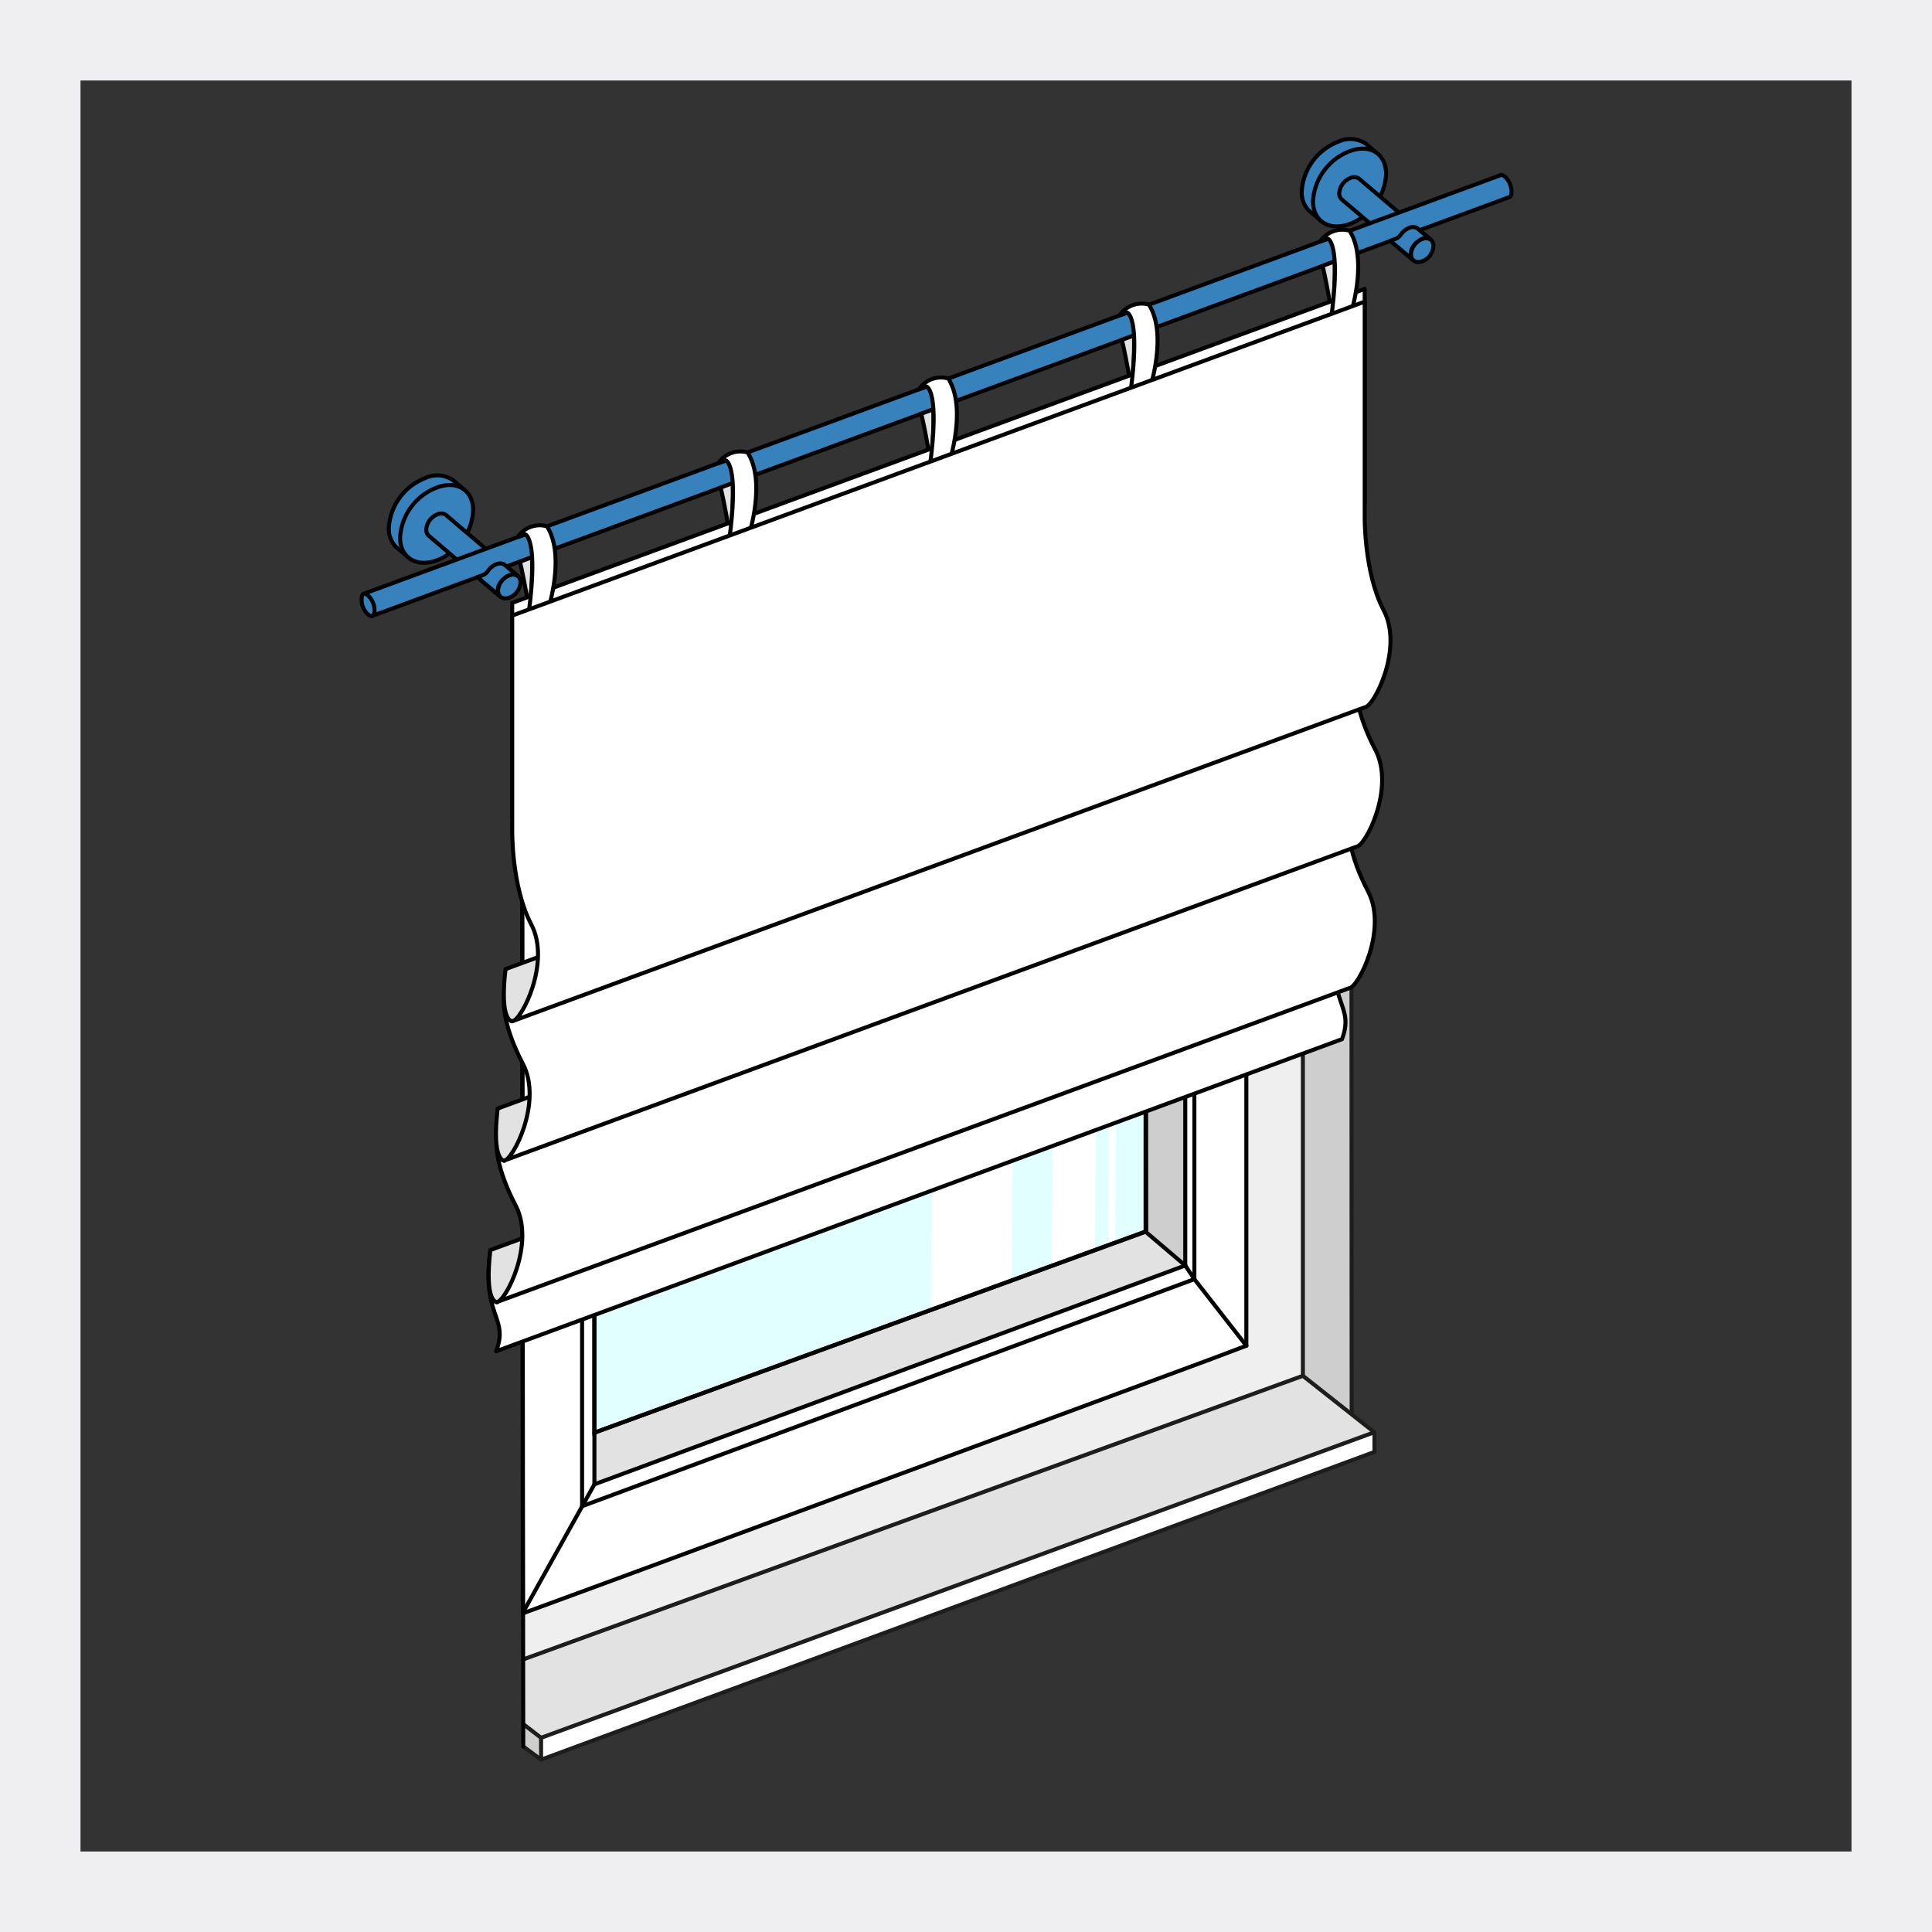 <svg xmlns="http://www.w3.org/2000/svg" xmlns:xlink="http://www.w3.org/1999/xlink" width="240" height="240" viewBox="0 0 240 240">
  <rect x="0" y="0" width="240" height="240" fill="#333333" stroke="none"/>
  <defs>
    <clipPath id="clip-path">
      <rect id="Rechteck_20516" data-name="Rechteck 20516" width="240" height="240" transform="translate(473 3346)" fill="#fff" stroke="#707070" stroke-width="1"/>
    </clipPath>
    <linearGradient id="linear-gradient" x1="33.995" y1="-4.183" x2="33.61" y2="-3.548" gradientUnits="objectBoundingBox">
      <stop offset="0" stop-color="#d6ffff"/>
      <stop offset="0.517" stop-color="#fff"/>
      <stop offset="1" stop-color="#e1ffff"/>
    </linearGradient>
    <clipPath id="clip-path-2">
      <path id="Pfad_51276" data-name="Pfad 51276" d="M142.389,152.952l-68.553,25.02,0-88.2,68.475-25.313Z"/>
    </clipPath>
    <clipPath id="clip-path-3">
      <path id="Pfad_51273" data-name="Pfad 51273" d="M131.648,63.962l5.077-3.538-.72,95.07-5.437,4.1Z"/>
    </clipPath>
    <linearGradient id="linear-gradient-2" x1="-56.209" y1="0.266" x2="-56.206" y2="0.266" gradientUnits="objectBoundingBox">
      <stop offset="0" stop-color="#d6ffff"/>
      <stop offset="1" stop-color="#fff"/>
    </linearGradient>
    <clipPath id="clip-path-4">
      <path id="Pfad_51274" data-name="Pfad 51274" d="M116.628,74.285l9.736-6.7-.721,95.071-10.1,7.257Z"/>
    </clipPath>
    <linearGradient id="linear-gradient-3" x1="-46.695" y1="0.192" x2="-46.693" y2="0.192" xlink:href="#linear-gradient-2"/>
    <clipPath id="clip-path-5">
      <path id="Pfad_51275" data-name="Pfad 51275" d="M139.3,58.721l-.792,95.335-.888.651.884-95.465Z"/>
    </clipPath>
    <linearGradient id="linear-gradient-4" x1="-69.211" y1="0.287" x2="-69.204" y2="0.287" gradientUnits="objectBoundingBox">
      <stop offset="0" stop-color="#d6ffff"/>
      <stop offset="0.517" stop-color="#fff"/>
      <stop offset="1" stop-color="#fff"/>
    </linearGradient>
  </defs>
  <g id="Gruppe_maskieren_5916" data-name="Gruppe maskieren 5916" transform="translate(-473 -3346)" clip-path="url(#clip-path)">
    <g id="Modell_raffrollo_fertig_neu" transform="translate(473 3346)">
      <g id="Ebene_3">
        <g id="Dachfenster_Comfort" data-name="Dachfenster Comfort" fill="none" stroke="#efeff1" stroke-width="10">
          <rect width="240" height="240" stroke="none"/>
          <rect x="5" y="5" width="230" height="230" fill="none"/>
        </g>
      </g>
      <g id="Ebene_2">
        <path id="Pfad_51263" data-name="Pfad 51263" d="M64.948,81.053l-.086,95.811-.028.01.023,4.747v0h0l.09,18.789,89.878-33.244V47.979Zm82.288,76.15-73.4,27.184V89.774l73.4-27.128Z" fill="#fff"/>
        <path id="Pfad_51264" data-name="Pfad 51264" d="M142.309,153.012l4.928,4.191-73.4,27.184v-6.415Z" fill="#e2e2e2"/>
        <path id="Pfad_51265" data-name="Pfad 51265" d="M64.948,200.415l89.877-33.244V47.979l-1.245-.906L64.834,79.605V76.693l97.014-35.577V170.908L65.061,206.114Z" fill="#efefef"/>
        <path id="Pfad_51266" data-name="Pfad 51266" d="M161.848,170.908l6,4.742V38.755l-6,2.361Z" fill="#cecece"/>
        <path id="Pfad_51267" data-name="Pfad 51267" d="M65,214.314v2.638l2.209,1.642v-2.718Z" fill="#cecece"/>
        <path id="Pfad_51268" data-name="Pfad 51268" d="M67.213,218.594,170.74,180.366v-2.435L67.213,215.876Z" fill="#fff"/>
        <path id="Pfad_51269" data-name="Pfad 51269" d="M65.061,206.114l-.057,8.2,2.209,1.562L170.74,177.931l-8.892-7.023Z" fill="#e2e2e2"/>
        <path id="Pfad_51270" data-name="Pfad 51270" d="M64.948,81.053l-.113-1.447L153.58,47.073l1.245.906Z" fill="#efefef"/>
        <path id="Pfad_51271" data-name="Pfad 51271" d="M142.309,153.012V64.461l4.889-1.814.039,94.556Z" fill="#cecece"/>
      </g>
      <g id="Ebene_1">
        <g id="Ebene_1_00000138555081209444660690000015617017223268970402_">
          <g id="Gruppe_24584" data-name="Gruppe 24584">
            <path id="Pfad_51272" data-name="Pfad 51272" d="M142.389,152.952l-68.553,25.02,0-88.2,68.475-25.313Z" fill="url(#linear-gradient)"/>
            <g id="Gruppe_24583" data-name="Gruppe 24583" clip-path="url(#clip-path-2)">
              <g id="Gruppe_24578" data-name="Gruppe 24578">
                <g id="Gruppe_24577" data-name="Gruppe 24577" clip-path="url(#clip-path-3)">
                  <path id="Rechteck_18033_00000060016772159812761450000013050401939554071208_" d="M119.944,64.756l16.781-4.332,10.624,94.836-16.781,4.331Z" fill="url(#linear-gradient-2)"/>
                </g>
              </g>
              <g id="Gruppe_24580" data-name="Gruppe 24580">
                <g id="Gruppe_24579" data-name="Gruppe 24579" clip-path="url(#clip-path-4)">
                  <path id="Rechteck_18034_00000117678314225028779530000007994871189006284930_" d="M104.451,73.244l21.913-5.657,11.1,96.671-21.913,5.657Z" fill="url(#linear-gradient-3)"/>
                </g>
              </g>
              <g id="Gruppe_24582" data-name="Gruppe 24582">
                <g id="Gruppe_24581" data-name="Gruppe 24581" clip-path="url(#clip-path-5)">
                  <path id="Rechteck_18035_00000036238047927956763360000005659400109187912343_" d="M127.483,61.771l11.814-3.05,10.134,92.937-11.814,3.049Z" fill="url(#linear-gradient-4)"/>
                </g>
              </g>
            </g>
            <path id="Pfad_51277" data-name="Pfad 51277" d="M142.389,152.952l-68.553,25.02,0-88.2,68.475-25.313Z" fill="none" stroke="#000" stroke-width="0.5"/>
          </g>
          <g id="Gruppe_24585" data-name="Gruppe 24585">
            <line id="Linie_17698" data-name="Linie 17698" x2="9.005" y2="8.722" transform="translate(64.834 81.053)" fill="none" stroke="#020202" stroke-linecap="round" stroke-linejoin="round" stroke-width="0.5"/>
            <line id="Linie_17699" data-name="Linie 17699" x1="10.364" y2="3.851" transform="translate(64.948 77.202)" fill="none" stroke="#020202" stroke-linecap="round" stroke-linejoin="round" stroke-width="0.5"/>
            <line id="Linie_17700" data-name="Linie 17700" x1="72.944" y2="26.844" transform="translate(75.312 50.357)" fill="none" stroke="#020202" stroke-linecap="round" stroke-linejoin="round" stroke-width="0.5"/>
            <line id="Linie_17701" data-name="Linie 17701" x1="76.059" y2="28.034" transform="translate(72.31 60.268)" fill="none" stroke="#020202" stroke-linecap="round" stroke-linejoin="round" stroke-width="0.5"/>
            <line id="Linie_17702" data-name="Linie 17702" x1="73.398" y2="27.128" transform="translate(73.839 62.647)" fill="none" stroke="#020202" stroke-linecap="round" stroke-linejoin="round" stroke-width="0.5"/>
            <path id="Pfad_51278" data-name="Pfad 51278" d="M147.123,49.395l6.457-2.322,1.245.906-6.569,2.379" fill="none" stroke="#020202" stroke-linecap="round" stroke-linejoin="round" stroke-width="0.5"/>
            <line id="Linie_17703" data-name="Linie 17703" y1="30.211" x2="82.289" transform="translate(64.834 49.395)" fill="none" stroke="#020202" stroke-linecap="round" stroke-linejoin="round" stroke-width="0.5"/>
            <line id="Linie_17704" data-name="Linie 17704" x2="0.113" y2="119.362" transform="translate(64.834 81.053)" fill="none" stroke="#020202" stroke-linecap="round" stroke-linejoin="round" stroke-width="0.5"/>
            <line id="Linie_17705" data-name="Linie 17705" y1="15.858" x2="8.835" transform="translate(65.004 184.387)" fill="none" stroke="#020202" stroke-linecap="round" stroke-linejoin="round" stroke-width="0.5"/>
            <line id="Linie_17706" data-name="Linie 17706" y2="94.613" transform="translate(73.839 89.774)" fill="none" stroke="#020202" stroke-linecap="round" stroke-linejoin="round" stroke-width="0.5"/>
            <line id="Linie_17707" data-name="Linie 17707" y2="98.804" transform="translate(72.31 88.302)" fill="none" stroke="#020202" stroke-linecap="round" stroke-linejoin="round" stroke-width="0.5"/>
            <line id="Linie_17708" data-name="Linie 17708" y1="1.755" x2="4.643" transform="translate(150.182 167.171)" fill="none" stroke="#020202" stroke-linecap="round" stroke-linejoin="round" stroke-width="0.5"/>
            <line id="Linie_17709" data-name="Linie 17709" y1="26.222" x2="70.906" transform="translate(79.276 168.926)" fill="none" stroke="#020202" stroke-linecap="round" stroke-linejoin="round" stroke-width="0.5"/>
            <line id="Linie_17710" data-name="Linie 17710" y1="5.267" x2="14.328" transform="translate(64.948 195.148)" fill="none" stroke="#020202" stroke-linecap="round" stroke-linejoin="round" stroke-width="0.5"/>
            <line id="Linie_17711" data-name="Linie 17711" y1="24.96" x2="68.47" transform="translate(73.839 153.012)" fill="none" stroke="#020202" stroke-linecap="round" stroke-linejoin="round" stroke-width="0.5"/>
            <line id="Linie_17712" data-name="Linie 17712" y1="27.184" x2="73.398" transform="translate(73.839 157.203)" fill="none" stroke="#020202" stroke-linecap="round" stroke-linejoin="round" stroke-width="0.5"/>
            <line id="Linie_17713" data-name="Linie 17713" y1="28.204" x2="76.059" transform="translate(72.31 158.902)" fill="none" stroke="#020202" stroke-linecap="round" stroke-linejoin="round" stroke-width="0.5"/>
            <path id="Pfad_51279" data-name="Pfad 51279" d="M154.825,167.171V47.979l-7.588,14.668" fill="none" stroke="#020202" stroke-linecap="round" stroke-linejoin="round" stroke-width="0.5"/>
            <line id="Linie_17714" data-name="Linie 17714" x2="4.928" y2="4.191" transform="translate(142.309 153.012)" fill="none" stroke="#020202" stroke-linecap="round" stroke-linejoin="round" stroke-width="0.5"/>
            <line id="Linie_17715" data-name="Linie 17715" y2="88.548" transform="translate(142.309 64.464)" fill="none" stroke="#020202" stroke-linecap="round" stroke-linejoin="round" stroke-width="0.5"/>
            <line id="Linie_17716" data-name="Linie 17716" y1="32.508" transform="translate(148.369 60.268)" fill="none" stroke="#020202" stroke-linecap="round" stroke-linejoin="round" stroke-width="0.5"/>
            <line id="Linie_17717" data-name="Linie 17717" y1="94.556" transform="translate(147.237 62.647)" fill="none" stroke="#020202" stroke-linecap="round" stroke-linejoin="round" stroke-width="0.5"/>
            <line id="Linie_17718" data-name="Linie 17718" y1="66.126" transform="translate(148.369 92.776)" fill="none" stroke="#020202" stroke-linecap="round" stroke-linejoin="round" stroke-width="0.5"/>
            <path id="Pfad_51280" data-name="Pfad 51280" d="M154.825,167.171l-6.456-8.269-1.132-1.7" fill="none" stroke="#020202" stroke-linecap="round" stroke-linejoin="round" stroke-width="0.5"/>
          </g>
          <g id="Gruppe_24586" data-name="Gruppe 24586">
            <path id="Pfad_51281" data-name="Pfad 51281" d="M64.887,132.03a1.487,1.487,0,0,0,.457-.1c.453-.113,1.756-.566,1.756-.566" fill="#fff" stroke="#181717" stroke-linecap="round" stroke-linejoin="round" stroke-width="0.5"/>
            <path id="Pfad_51282" data-name="Pfad 51282" d="M68.119,125.874v-1.359a1.335,1.335,0,0,0-.4-1.133c-.227-.227-.51-.85-.963-.68a8.037,8.037,0,0,0-1.812.5" fill="#fff" stroke="#181717" stroke-linecap="round" stroke-linejoin="round" stroke-width="0.5"/>
            <path id="Pfad_51283" data-name="Pfad 51283" d="M67.949,123.722a.865.865,0,0,0-.68-.227c-.4.057-1.7.566-2.209.68" fill="none" stroke="#181717" stroke-linecap="round" stroke-linejoin="round" stroke-width="0.5"/>
            <path id="Pfad_51284" data-name="Pfad 51284" d="M65.061,128.989s.057-1.3.057-2.605,1.472-1.926,1.982-1.586.906.566,1.756,2.549a16.8,16.8,0,0,1,1.076,7.079,39.618,39.618,0,0,1-.227,4.361c-.283,1.982-.4,2.775-1.076,3-.623.227-1.982.736-1.756-.34a30.468,30.468,0,0,0,.566-6.57c-.057-2.888-.17-4.134-.51-4.417C66.534,130.235,65.118,129.442,65.061,128.989Z" fill="#fff" stroke="#181717" stroke-linecap="round" stroke-linejoin="round" stroke-width="0.5"/>
            <path id="Pfad_51285" data-name="Pfad 51285" d="M68.912,127.517s-.68-.906-1.3-.113c-.34.51-.113,1.359.057,3.908a43.13,43.13,0,0,1,0,6.626,12,12,0,0,1-.849,3.738" fill="none" stroke="#181717" stroke-linecap="round" stroke-linejoin="round" stroke-width="0.5"/>
          </g>
          <line id="Linie_17719" data-name="Linie 17719" y1="35.227" x2="96.844" transform="translate(65.004 170.908)" fill="none" stroke="#1d1d1b" stroke-width="0.5"/>
          <line id="Linie_17720" data-name="Linie 17720" y1="37.945" x2="103.47" transform="translate(67.213 177.931)" fill="none" stroke="#1d1d1b" stroke-width="0.5"/>
          <line id="Linie_17721" data-name="Linie 17721" x2="2.209" y2="1.699" transform="translate(65.004 214.177)" fill="none" stroke="#1d1d1b" stroke-width="0.5"/>
          <line id="Linie_17722" data-name="Linie 17722" y1="129.792" transform="translate(161.848 41.116)" fill="none" stroke="#1d1d1b" stroke-width="0.5"/>
          <line id="Linie_17723" data-name="Linie 17723" x1="0.057" y1="136.911" transform="translate(167.851 38.755)" fill="none" stroke="#1d1d1b" stroke-width="0.5"/>
          <line id="Linie_17724" data-name="Linie 17724" y2="2.718" transform="translate(67.213 215.876)" fill="none" stroke="#1d1d1b" stroke-width="0.5"/>
          <path id="Pfad_51286" data-name="Pfad 51286" d="M161.848,170.908l8.892,7.023v2.435L67.213,218.594,65,216.952" fill="none" stroke="#1d1d1b" stroke-linejoin="round" stroke-width="0.5"/>
          <path id="Pfad_51287" data-name="Pfad 51287" d="M167.851,38.755,64.835,76.693h0L65,216.952" fill="none" stroke="#020202" stroke-linecap="round" stroke-linejoin="round" stroke-width="0.5"/>
        </g>
      </g>
      <g id="Ebene_4">
        <g id="Gruppe_24587" data-name="Gruppe 24587">
          <path id="Pfad_51288" data-name="Pfad 51288" d="M171.306,19.243l-1.631-1.387h0a3.5,3.5,0,0,0-3.448-.246,7.089,7.089,0,0,0-4.522,6.192,3.212,3.212,0,0,0,.858,2.325h0l1.631,1.387" fill="#3781bd" stroke="#020202" stroke-linecap="round" stroke-linejoin="round" stroke-width="0.5"/>
        </g>
        <g id="Gruppe_24588" data-name="Gruppe 24588">
          <path id="Pfad_51289" data-name="Pfad 51289" d="M172.187,21.633a7.046,7.046,0,0,1-4.482,6.177c-2.568.949-4.6-.321-4.6-2.824a7.089,7.089,0,0,1,4.522-6.192C170.225,17.812,172.187,19.128,172.187,21.633Z" fill="#3781bd" stroke="#020202" stroke-linecap="round" stroke-linejoin="round" stroke-width="0.5"/>
        </g>
        <g id="Gruppe_24589" data-name="Gruppe 24589">
          <path id="Pfad_51290" data-name="Pfad 51290" d="M177.715,29.756l-8.92-7.587,0,0a1.087,1.087,0,0,0-1.039-.06,2.179,2.179,0,0,0-1.39,1.9,1,1,0,0,0,.242.692l.036.04h0l8.92,7.587" fill="#3781bd" stroke="#020202" stroke-linecap="round" stroke-linejoin="round" stroke-width="0.5"/>
        </g>
        <g id="Gruppe_24590" data-name="Gruppe 24590">
          <path id="Pfad_51291" data-name="Pfad 51291" d="M178.065,30.559a2.166,2.166,0,0,1-1.378,1.9c-.789.292-1.414-.1-1.415-.868a2.179,2.179,0,0,1,1.39-1.9C177.462,29.384,178.065,29.789,178.065,30.559Z" fill="#3781bd" stroke="#020202" stroke-linecap="round" stroke-linejoin="round" stroke-width="0.5"/>
        </g>
        <g id="Gruppe_24591" data-name="Gruppe 24591">
          <path id="Pfad_51292" data-name="Pfad 51292" d="M57.9,61.027,56.265,59.64h0a3.5,3.5,0,0,0-3.448-.246A7.089,7.089,0,0,0,48.3,65.585a3.212,3.212,0,0,0,.858,2.325h0L50.785,69.3" fill="#3781bd" stroke="#020202" stroke-linecap="round" stroke-linejoin="round" stroke-width="0.5"/>
        </g>
        <g id="Gruppe_24592" data-name="Gruppe 24592">
          <path id="Pfad_51293" data-name="Pfad 51293" d="M58.778,63.417A7.046,7.046,0,0,1,54.3,69.594c-2.568.949-4.6-.321-4.6-2.824a7.089,7.089,0,0,1,4.522-6.192C56.815,59.6,58.777,60.912,58.778,63.417Z" fill="#3781bd" stroke="#020202" stroke-linecap="round" stroke-linejoin="round" stroke-width="0.5"/>
        </g>
        <g id="Gruppe_24593" data-name="Gruppe 24593">
          <path id="Pfad_51294" data-name="Pfad 51294" d="M64.3,71.54l-8.92-7.587,0,0a1.087,1.087,0,0,0-1.039-.06,2.179,2.179,0,0,0-1.39,1.9,1,1,0,0,0,.242.692l.036.04h0l8.92,7.587" fill="#3781bd" stroke="#020202" stroke-linecap="round" stroke-linejoin="round" stroke-width="0.5"/>
        </g>
        <g id="Gruppe_24594" data-name="Gruppe 24594">
          <path id="Pfad_51295" data-name="Pfad 51295" d="M64.656,72.343a2.166,2.166,0,0,1-1.378,1.9c-.789.292-1.414-.1-1.415-.868a2.179,2.179,0,0,1,1.39-1.9C64.052,71.169,64.656,71.573,64.656,72.343Z" fill="#3781bd" stroke="#020202" stroke-linecap="round" stroke-linejoin="round" stroke-width="0.5"/>
        </g>
        <g id="Gruppe_24595" data-name="Gruppe 24595">
          <path id="Pfad_51296" data-name="Pfad 51296" d="M46.263,76.5l141.228-52.01h0c.167-.061.272-.282.273-.673a2.545,2.545,0,0,0-.815-1.867c-.208-.178-.384-.245-.517-.2l0,0L45.165,73.769" fill="#3781bd" stroke="#020202" stroke-linecap="round" stroke-linejoin="round" stroke-width="0.5"/>
        </g>
        <g id="Gruppe_24596" data-name="Gruppe 24596">
          <path id="Pfad_51297" data-name="Pfad 51297" d="M46.523,75.831c0,.731-.367.866-.824.481a2.5,2.5,0,0,1-.778-1.845c0-.738.312-.909.786-.5A2.545,2.545,0,0,1,46.523,75.831Z" fill="#3781bd" stroke="#020202" stroke-linecap="round" stroke-linejoin="round" stroke-width="0.5"/>
        </g>
        <g id="Gruppe_24597" data-name="Gruppe 24597">
          <path id="Pfad_51298" data-name="Pfad 51298" d="M59.995,71.444a1.42,1.42,0,0,0,.619-.521,2.228,2.228,0,0,1,1.032-.829,1.1,1.1,0,0,1,1.017.045l1.642,1.4s-.732-.588-1.777.4c-1.1,1.04-.588,2.02-.43,2.121l-2.79-2.36Z" fill="#3781bd" stroke="#020202" stroke-linecap="round" stroke-linejoin="round" stroke-width="0.5"/>
        </g>
        <g id="Gruppe_24598" data-name="Gruppe 24598">
          <path id="Pfad_51299" data-name="Pfad 51299" d="M173.4,29.66a1.42,1.42,0,0,0,.619-.521,2.228,2.228,0,0,1,1.032-.829,1.1,1.1,0,0,1,1.017.045l1.642,1.4s-.732-.588-1.777.4c-1.1,1.04-.588,2.02-.43,2.121l-2.79-2.36Z" fill="#3781bd" stroke="#020202" stroke-linecap="round" stroke-linejoin="round" stroke-width="0.5"/>
        </g>
      </g>
      <g id="Ebene_5">
        <path id="Pfad_51300" data-name="Pfad 51300" d="M89.521,60.57s.468,1.843,1.141,5.922a39.081,39.081,0,0,0,.36-6.475Z" fill="#e2e2e2" stroke="#000" stroke-width="0.5"/>
        <path id="Pfad_51301" data-name="Pfad 51301" d="M64.588,69.777s.468,1.843,1.141,5.922a39.081,39.081,0,0,0,.36-6.475Z" fill="#e2e2e2" stroke="#000" stroke-width="0.5"/>
        <path id="Pfad_51302" data-name="Pfad 51302" d="M114.442,51.4s.468,1.843,1.141,5.922a39.081,39.081,0,0,0,.36-6.475Z" fill="#e2e2e2" stroke="#000" stroke-width="0.5"/>
        <path id="Pfad_51303" data-name="Pfad 51303" d="M139.366,42.221s.468,1.843,1.141,5.922a39.082,39.082,0,0,0,.36-6.475Z" fill="#e2e2e2" stroke="#000" stroke-width="0.5"/>
        <path id="Pfad_51304" data-name="Pfad 51304" d="M164.295,33.027s.467,1.843,1.141,5.922a39.081,39.081,0,0,0,.36-6.475Z" fill="#e2e2e2" stroke="#000" stroke-width="0.5"/>
        <path id="Pfad_51305" data-name="Pfad 51305" d="M169.528,35.889V62.472l-105.9,39V74.889Z" fill="#fff" stroke="#020202" stroke-linecap="round" stroke-linejoin="round" stroke-width="0.5"/>
        <path id="Pfad_51306" data-name="Pfad 51306" d="M165.979,116.524c-1.152,8.376,2.347,8.229.726,12.572l0-.006L61.638,167.858c1.621-4.344-1.877-4.2-.726-12.572" fill="#fff" stroke="#020202" stroke-linecap="round" stroke-linejoin="round" stroke-width="0.5"/>
        <path id="Pfad_51307" data-name="Pfad 51307" d="M61.74,161.761s-1.6.135-.827-6.475h0l105.9-39" fill="#e2e2e2" stroke="#000" stroke-linecap="round" stroke-linejoin="round" stroke-width="0.5"/>
        <path id="Pfad_51308" data-name="Pfad 51308" d="M167.58,102.347v.848s-.124,2.795,2.368,7.536-1.265,12.03-2.369,12.03l-105.9,39c1.1,0,4.86-7.288,2.369-12.03s-2.368-7.536-2.368-7.536v-.848Z" fill="#fff" stroke="#020202" stroke-linecap="round" stroke-linejoin="round" stroke-width="0.5"/>
        <path id="Pfad_51309" data-name="Pfad 51309" d="M62.649,144.185s-1.6.135-.827-6.475h0l105.9-39" fill="#e2e2e2" stroke="#000" stroke-linecap="round" stroke-linejoin="round" stroke-width="0.5"/>
        <path id="Pfad_51310" data-name="Pfad 51310" d="M168.489,84.771v.848s-.124,2.795,2.368,7.536-1.265,12.03-2.369,12.03l-105.9,39c1.1,0,4.86-7.288,2.369-12.03s-2.368-7.536-2.368-7.536v-.848Z" fill="#fff" stroke="#020202" stroke-linecap="round" stroke-linejoin="round" stroke-width="0.5"/>
        <path id="Pfad_51311" data-name="Pfad 51311" d="M63.625,126.865s-1.6.135-.827-6.475h0l105.9-39" fill="#e2e2e2" stroke="#000" stroke-linecap="round" stroke-linejoin="round" stroke-width="0.5"/>
        <path id="Pfad_51312" data-name="Pfad 51312" d="M65.243,66.373s1.76.513.326,10.542L68,76.023s2.33-6.913-.057-10.645a3.3,3.3,0,0,0-3.639,1.34Z" fill="#fff" stroke="#020202" stroke-linecap="round" stroke-linejoin="round" stroke-width="0.5"/>
        <path id="Pfad_51313" data-name="Pfad 51313" d="M90.168,57.2s1.76.513.326,10.542l2.432-.892s2.33-6.913-.057-10.645a3.3,3.3,0,0,0-3.639,1.34Z" fill="#fff" stroke="#020202" stroke-linecap="round" stroke-linejoin="round" stroke-width="0.5"/>
        <path id="Pfad_51314" data-name="Pfad 51314" d="M115.094,48.012s1.761.513.326,10.542l2.432-.892s2.33-6.913-.057-10.645a3.3,3.3,0,0,0-3.639,1.34Z" fill="#fff" stroke="#020202" stroke-linecap="round" stroke-linejoin="round" stroke-width="0.5"/>
        <path id="Pfad_51315" data-name="Pfad 51315" d="M164.944,29.65s1.76.513.326,10.542L167.7,39.3s2.33-6.913-.057-10.645A3.3,3.3,0,0,0,164.006,30Z" fill="#fff" stroke="#020202" stroke-linecap="round" stroke-linejoin="round" stroke-width="0.5"/>
        <path id="Pfad_51316" data-name="Pfad 51316" d="M140.019,38.832s1.76.513.326,10.542l2.432-.892s2.33-6.913-.057-10.645a3.3,3.3,0,0,0-3.639,1.34Z" fill="#fff" stroke="#020202" stroke-linecap="round" stroke-linejoin="round" stroke-width="0.5"/>
        <path id="Pfad_51317" data-name="Pfad 51317" d="M169.528,37.472V64.055s-.124,7.039,2.368,11.78-1.265,12.03-2.369,12.03l-105.9,39c1.1,0,4.86-7.288,2.369-12.03s-2.368-11.78-2.368-11.78V76.472Z" fill="#fff" stroke="#020202" stroke-linecap="round" stroke-linejoin="round" stroke-width="0.5"/>
      </g>
    </g>
  </g>
</svg>
